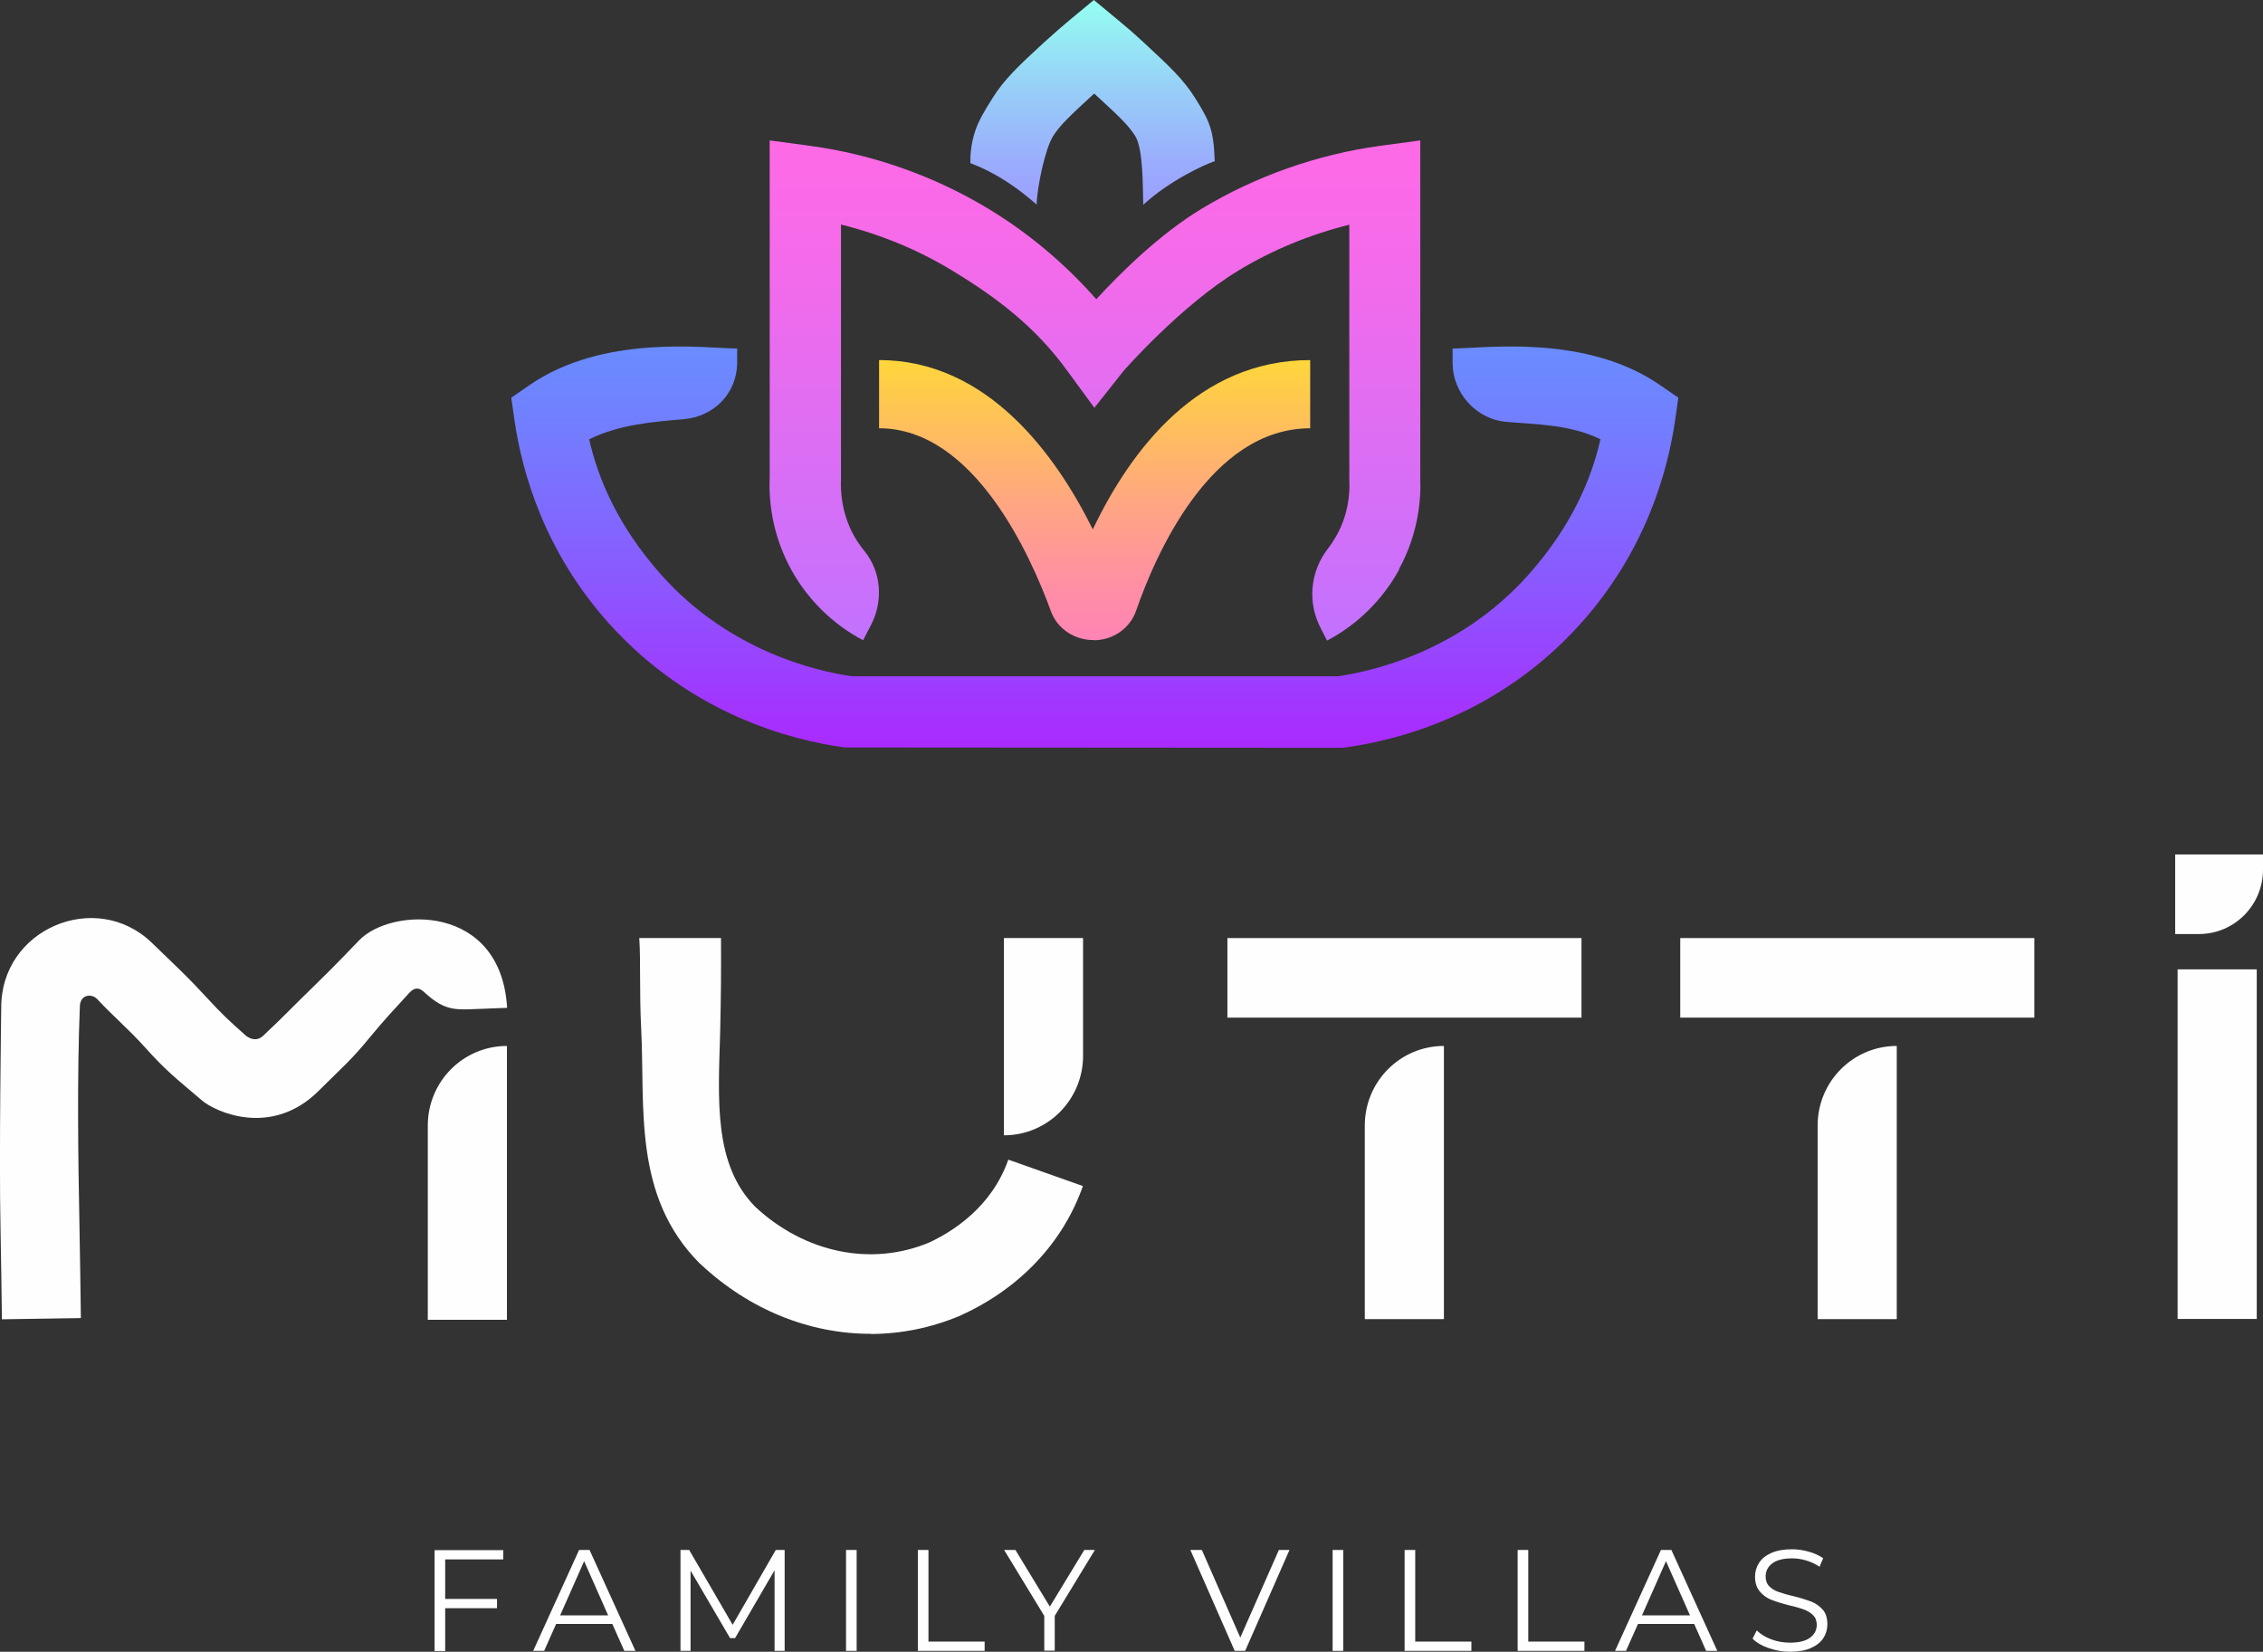 <svg width="174" height="127" viewBox="0 0 174 127" fill="none" xmlns="http://www.w3.org/2000/svg">
<rect x="0" y="0" width="174" height="127" fill="#333333" stroke="none"/>
<g clip-path="url(#clip0_1547_1182)">
<path d="M103.239 57.496L64.944 57.47C60.879 56.918 53.111 54.942 46.813 47.923C41.879 42.423 40.141 36.372 39.552 32.271L39.312 30.577L40.715 29.609C46.398 25.696 54.14 26.772 56.681 26.799V27.928C56.641 30.268 54.889 32.029 52.576 32.231C50.263 32.433 47.642 32.621 45.302 33.777C45.957 36.695 47.455 40.406 50.878 44.238C56.079 50.047 62.711 51.593 65.492 51.997H102.865C105.66 51.593 112.278 50.047 117.48 44.238C120.903 40.406 122.4 36.695 123.056 33.777C120.729 32.621 118.028 32.634 115.782 32.433C113.535 32.231 111.703 30.254 111.69 27.928V26.799C114.217 26.772 121.959 25.683 127.642 29.609L129.046 30.577L128.805 32.271C128.217 36.372 126.479 42.423 121.558 47.923C115.26 54.955 107.491 56.918 103.427 57.47L103.253 57.496H103.239Z" fill="url(#paint0_linear_1547_1182)"/>
<path d="M107.558 43.781C109.056 41.051 109.27 38.416 109.203 36.816V10.797L106.101 11.214C101.301 11.873 96.554 13.54 92.409 16.041C89.227 17.964 86.231 20.895 84.293 23.007C81.859 20.25 79.078 17.91 75.976 16.041C71.817 13.527 67.084 11.86 62.283 11.214L59.181 10.797V36.681C59.101 38.403 59.328 41.038 60.826 43.781C62.083 46.08 64.048 48.017 66.362 49.227L66.977 48.044C67.926 46.201 67.766 43.942 66.455 42.356C66.161 41.993 65.88 41.589 65.626 41.132C64.704 39.425 64.623 37.784 64.663 36.816V17.265C67.659 18.005 70.547 19.188 73.168 20.774C76.591 22.845 79.572 25.091 82.019 28.452L84.145 31.357L86.378 28.533C86.378 28.533 90.791 23.477 95.243 20.788C97.864 19.201 100.766 18.018 103.748 17.279V36.95C103.801 37.972 103.667 39.532 102.785 41.146C102.571 41.522 102.344 41.872 102.103 42.181C100.739 43.942 100.512 46.309 101.541 48.286L102.036 49.254C104.349 48.044 106.315 46.107 107.572 43.808L107.558 43.781Z" fill="url(#paint1_linear_1547_1182)"/>
<path d="M84.105 49.227C85.576 49.227 86.886 48.313 87.355 46.955C88.812 42.746 93.037 32.93 100.739 32.93V27.686C92.155 27.686 86.953 34.571 84.025 40.702C81.164 34.934 75.909 27.686 67.592 27.686V32.93C74.906 32.93 79.265 42.773 80.803 46.995C81.284 48.326 82.594 49.214 84.065 49.214C84.065 49.214 84.079 49.214 84.092 49.214L84.105 49.227Z" fill="url(#paint2_linear_1547_1182)"/>
<path d="M93.398 12.384C93.318 10.004 93.024 9.345 91.887 7.53C90.978 6.078 89.895 5.083 87.956 3.281C87.1 2.488 86.365 1.869 85.844 1.439L84.105 0L82.367 1.439C81.846 1.869 81.11 2.501 80.254 3.281C78.302 5.083 77.233 6.078 76.323 7.53C75.681 8.552 75.254 9.251 74.973 10.098C74.652 11.08 74.598 11.954 74.612 12.545C75.347 12.828 77.259 13.567 79.706 15.732C79.746 14.347 80.361 11.429 80.976 10.461C81.498 9.628 82.273 8.901 83.985 7.328C84.038 7.288 84.079 7.234 84.132 7.194C84.172 7.234 84.226 7.274 84.279 7.328C85.991 8.901 86.766 9.628 87.288 10.461C87.903 11.429 87.863 14.347 87.903 15.746C89.935 13.877 92.609 12.653 93.425 12.384H93.398Z" fill="url(#paint3_linear_1547_1182)"/>
<path d="M34.23 119.887V122.939H38.215V123.652H34.23V126.946H33.415V119.188H38.696V119.901H34.23V119.887Z" fill="#FEFEFE"/>
<path d="M47.053 124.862H42.761L41.839 126.933H40.996L44.526 119.174H45.329L48.859 126.933H48.003L47.08 124.862H47.053ZM46.759 124.203L44.914 120.035L43.069 124.203H46.773H46.759Z" fill="#FEFEFE"/>
<path d="M60.331 119.174V126.933H59.556V120.734L56.52 125.951H56.133L53.097 120.761V126.933H52.322V119.174H52.99L56.333 124.929L59.649 119.174H60.318H60.331Z" fill="#FEFEFE"/>
<path d="M65.051 119.174H65.867V126.933H65.051V119.174Z" fill="#FEFEFE"/>
<path d="M70.573 119.174H71.389V126.22H75.708V126.933H70.573V119.174Z" fill="#FEFEFE"/>
<path d="M81.097 124.244V126.919H80.294V124.244L77.206 119.174H78.075L80.722 123.531L83.37 119.174H84.185L81.097 124.244Z" fill="#FEFEFE"/>
<path d="M99.148 119.174L95.738 126.933H94.936L91.526 119.174H92.409L95.364 125.911L98.332 119.174H99.161H99.148Z" fill="#FEFEFE"/>
<path d="M102.464 119.174H103.28V126.933H102.464V119.174Z" fill="#FEFEFE"/>
<path d="M108 119.174H108.815V126.22H113.134V126.933H108V119.174Z" fill="#FEFEFE"/>
<path d="M116.691 119.174H117.507V126.22H121.825V126.933H116.691V119.174Z" fill="#FEFEFE"/>
<path d="M130.236 124.862H125.944L125.021 126.933H124.179L127.709 119.174H128.511L132.041 126.933H131.185L130.263 124.862H130.236ZM129.942 124.203L128.096 120.035L126.251 124.203H129.955H129.942Z" fill="#FEFEFE"/>
<path d="M135.972 126.718C135.451 126.529 135.036 126.287 134.755 125.992L135.076 125.36C135.357 125.642 135.731 125.871 136.186 126.045C136.654 126.22 137.122 126.301 137.617 126.301C138.312 126.301 138.82 126.18 139.168 125.924C139.516 125.669 139.689 125.333 139.689 124.929C139.689 124.62 139.596 124.378 139.409 124.19C139.221 124.002 138.994 123.867 138.727 123.76C138.459 123.665 138.071 123.544 137.59 123.437C137.015 123.289 136.547 123.141 136.199 123.007C135.852 122.872 135.558 122.657 135.317 122.375C135.076 122.092 134.943 121.716 134.943 121.232C134.943 120.842 135.05 120.479 135.25 120.169C135.451 119.847 135.772 119.591 136.199 119.403C136.627 119.215 137.149 119.121 137.791 119.121C138.232 119.121 138.66 119.188 139.088 119.309C139.516 119.43 139.877 119.605 140.184 119.806L139.903 120.465C139.582 120.25 139.235 120.089 138.874 119.981C138.513 119.874 138.152 119.82 137.791 119.82C137.109 119.82 136.601 119.954 136.266 120.21C135.919 120.465 135.758 120.815 135.758 121.218C135.758 121.527 135.852 121.783 136.039 121.971C136.226 122.159 136.467 122.307 136.748 122.401C137.028 122.496 137.416 122.617 137.884 122.724C138.446 122.859 138.9 123.007 139.261 123.141C139.609 123.276 139.903 123.491 140.144 123.76C140.385 124.028 140.505 124.405 140.505 124.889C140.505 125.279 140.398 125.642 140.197 125.951C139.984 126.274 139.663 126.529 139.235 126.718C138.807 126.906 138.272 127 137.644 127C137.069 127 136.52 126.906 135.999 126.718H135.972Z" fill="#FEFEFE"/>
<path d="M0.147 101.452C0.12 99.597 0.08 96.275 0.04 94.46C-0.08 88.88 0.094 77.558 0.094 77.558C0.013 71.413 7.368 68.348 11.66 72.476C13.773 74.519 14.388 75.071 15.778 76.577C17.169 78.083 17.53 78.405 18.934 79.656C19.174 79.817 19.696 80.14 20.244 79.629C21.755 78.217 22.651 77.262 24.055 75.904C25.74 74.277 27.612 72.301 27.612 72.301C30.085 69.733 38.523 69.437 38.991 77.491L36.183 77.599C34.752 77.652 33.977 77.545 32.599 76.267C32.212 75.904 31.85 75.918 31.463 76.348C30.233 77.693 29.551 78.405 28.401 79.804C26.957 81.565 26.301 82.076 24.51 83.865C20.873 87.495 16.54 85.478 15.537 84.618C13.358 82.762 12.796 82.359 11.112 80.49C9.841 79.078 8.598 78.042 7.488 76.832C7.06 76.362 6.124 76.442 6.138 77.451C5.924 82.762 6.004 88.907 6.111 94.312C6.151 96.141 6.191 99.476 6.218 101.345L0.147 101.439V101.452Z" fill="#FEFEFE"/>
<path d="M111.021 101.425H104.938V86.54C104.938 83.165 107.652 80.422 111.021 80.422V101.425Z" fill="#FEFEFE"/>
<path d="M121.598 72.126H94.374V78.244H121.598V72.126Z" fill="#FEFEFE"/>
<path d="M66.923 102.555C62.257 102.555 57.617 100.713 53.873 97.203L53.793 97.136C48.645 91.959 49.608 85.142 49.3 79.118C49.153 76.2 49.273 73.941 49.153 72.126H55.437C55.451 74.466 55.437 76.738 55.37 79.427C55.223 84.618 54.862 89.512 58.058 92.779C61.882 96.343 67.003 97.391 71.443 95.536C73.181 94.729 76.243 92.847 77.527 89.162L83.263 91.193C81.739 95.536 78.422 99.059 73.916 101.116L73.836 101.156C71.603 102.098 69.263 102.568 66.923 102.568V102.555Z" fill="#FEFEFE"/>
<path d="M38.977 101.479H32.893V86.54C32.893 83.165 35.608 80.422 38.977 80.422V101.479Z" fill="#FEFEFE"/>
<path d="M77.192 87.293V72.126H83.276V81.175C83.276 84.55 80.562 87.293 77.192 87.293Z" fill="#FEFEFE"/>
<path d="M169.079 71.816H167.248V65.698H174V66.868C174 69.598 171.794 71.816 169.079 71.816Z" fill="#FEFEFE"/>
<path d="M145.84 101.425H139.756V86.54C139.756 83.165 142.471 80.422 145.84 80.422V101.425Z" fill="#FEFEFE"/>
<path d="M156.417 72.126H129.193V78.244H156.417V72.126Z" fill="#FEFEFE"/>
<path d="M173.519 74.533H167.435V101.412H173.519V74.533Z" fill="#FEFEFE"/>
</g>
<defs>
<linearGradient id="paint0_linear_1547_1182" x1="84.185" y1="57.496" x2="84.185" y2="26.637" gradientUnits="userSpaceOnUse">
<stop stop-color="#AA2AFF"/>
<stop offset="0.43" stop-color="#8A5AFF"/>
<stop offset="0.8" stop-color="#727EFF"/>
<stop offset="1" stop-color="#6A8CFF"/>
</linearGradient>
<linearGradient id="paint1_linear_1547_1182" x1="84.186" y1="49.227" x2="84.186" y2="10.797" gradientUnits="userSpaceOnUse">
<stop stop-color="#C272FF"/>
<stop offset="0.16" stop-color="#CD70FA"/>
<stop offset="0.71" stop-color="#F16BEB"/>
<stop offset="1" stop-color="#FF6AE6"/>
</linearGradient>
<linearGradient id="paint2_linear_1547_1182" x1="84.186" y1="27.686" x2="84.186" y2="49.227" gradientUnits="userSpaceOnUse">
<stop stop-color="#FFD63B"/>
<stop offset="0.1" stop-color="#FFCC49"/>
<stop offset="0.52" stop-color="#FFA583"/>
<stop offset="0.83" stop-color="#FF8DA7"/>
<stop offset="1" stop-color="#FF84B5"/>
</linearGradient>
<linearGradient id="paint3_linear_1547_1182" x1="83.998" y1="0" x2="83.998" y2="15.746" gradientUnits="userSpaceOnUse">
<stop stop-color="#94FFF1"/>
<stop offset="0.42" stop-color="#97D0F7"/>
<stop offset="0.8" stop-color="#9AACFD"/>
<stop offset="1" stop-color="#9C9FFF"/>
</linearGradient>
<clipPath id="clip0_1547_1182">
<rect width="174" height="127" fill="white"/>
</clipPath>
</defs>
</svg>
